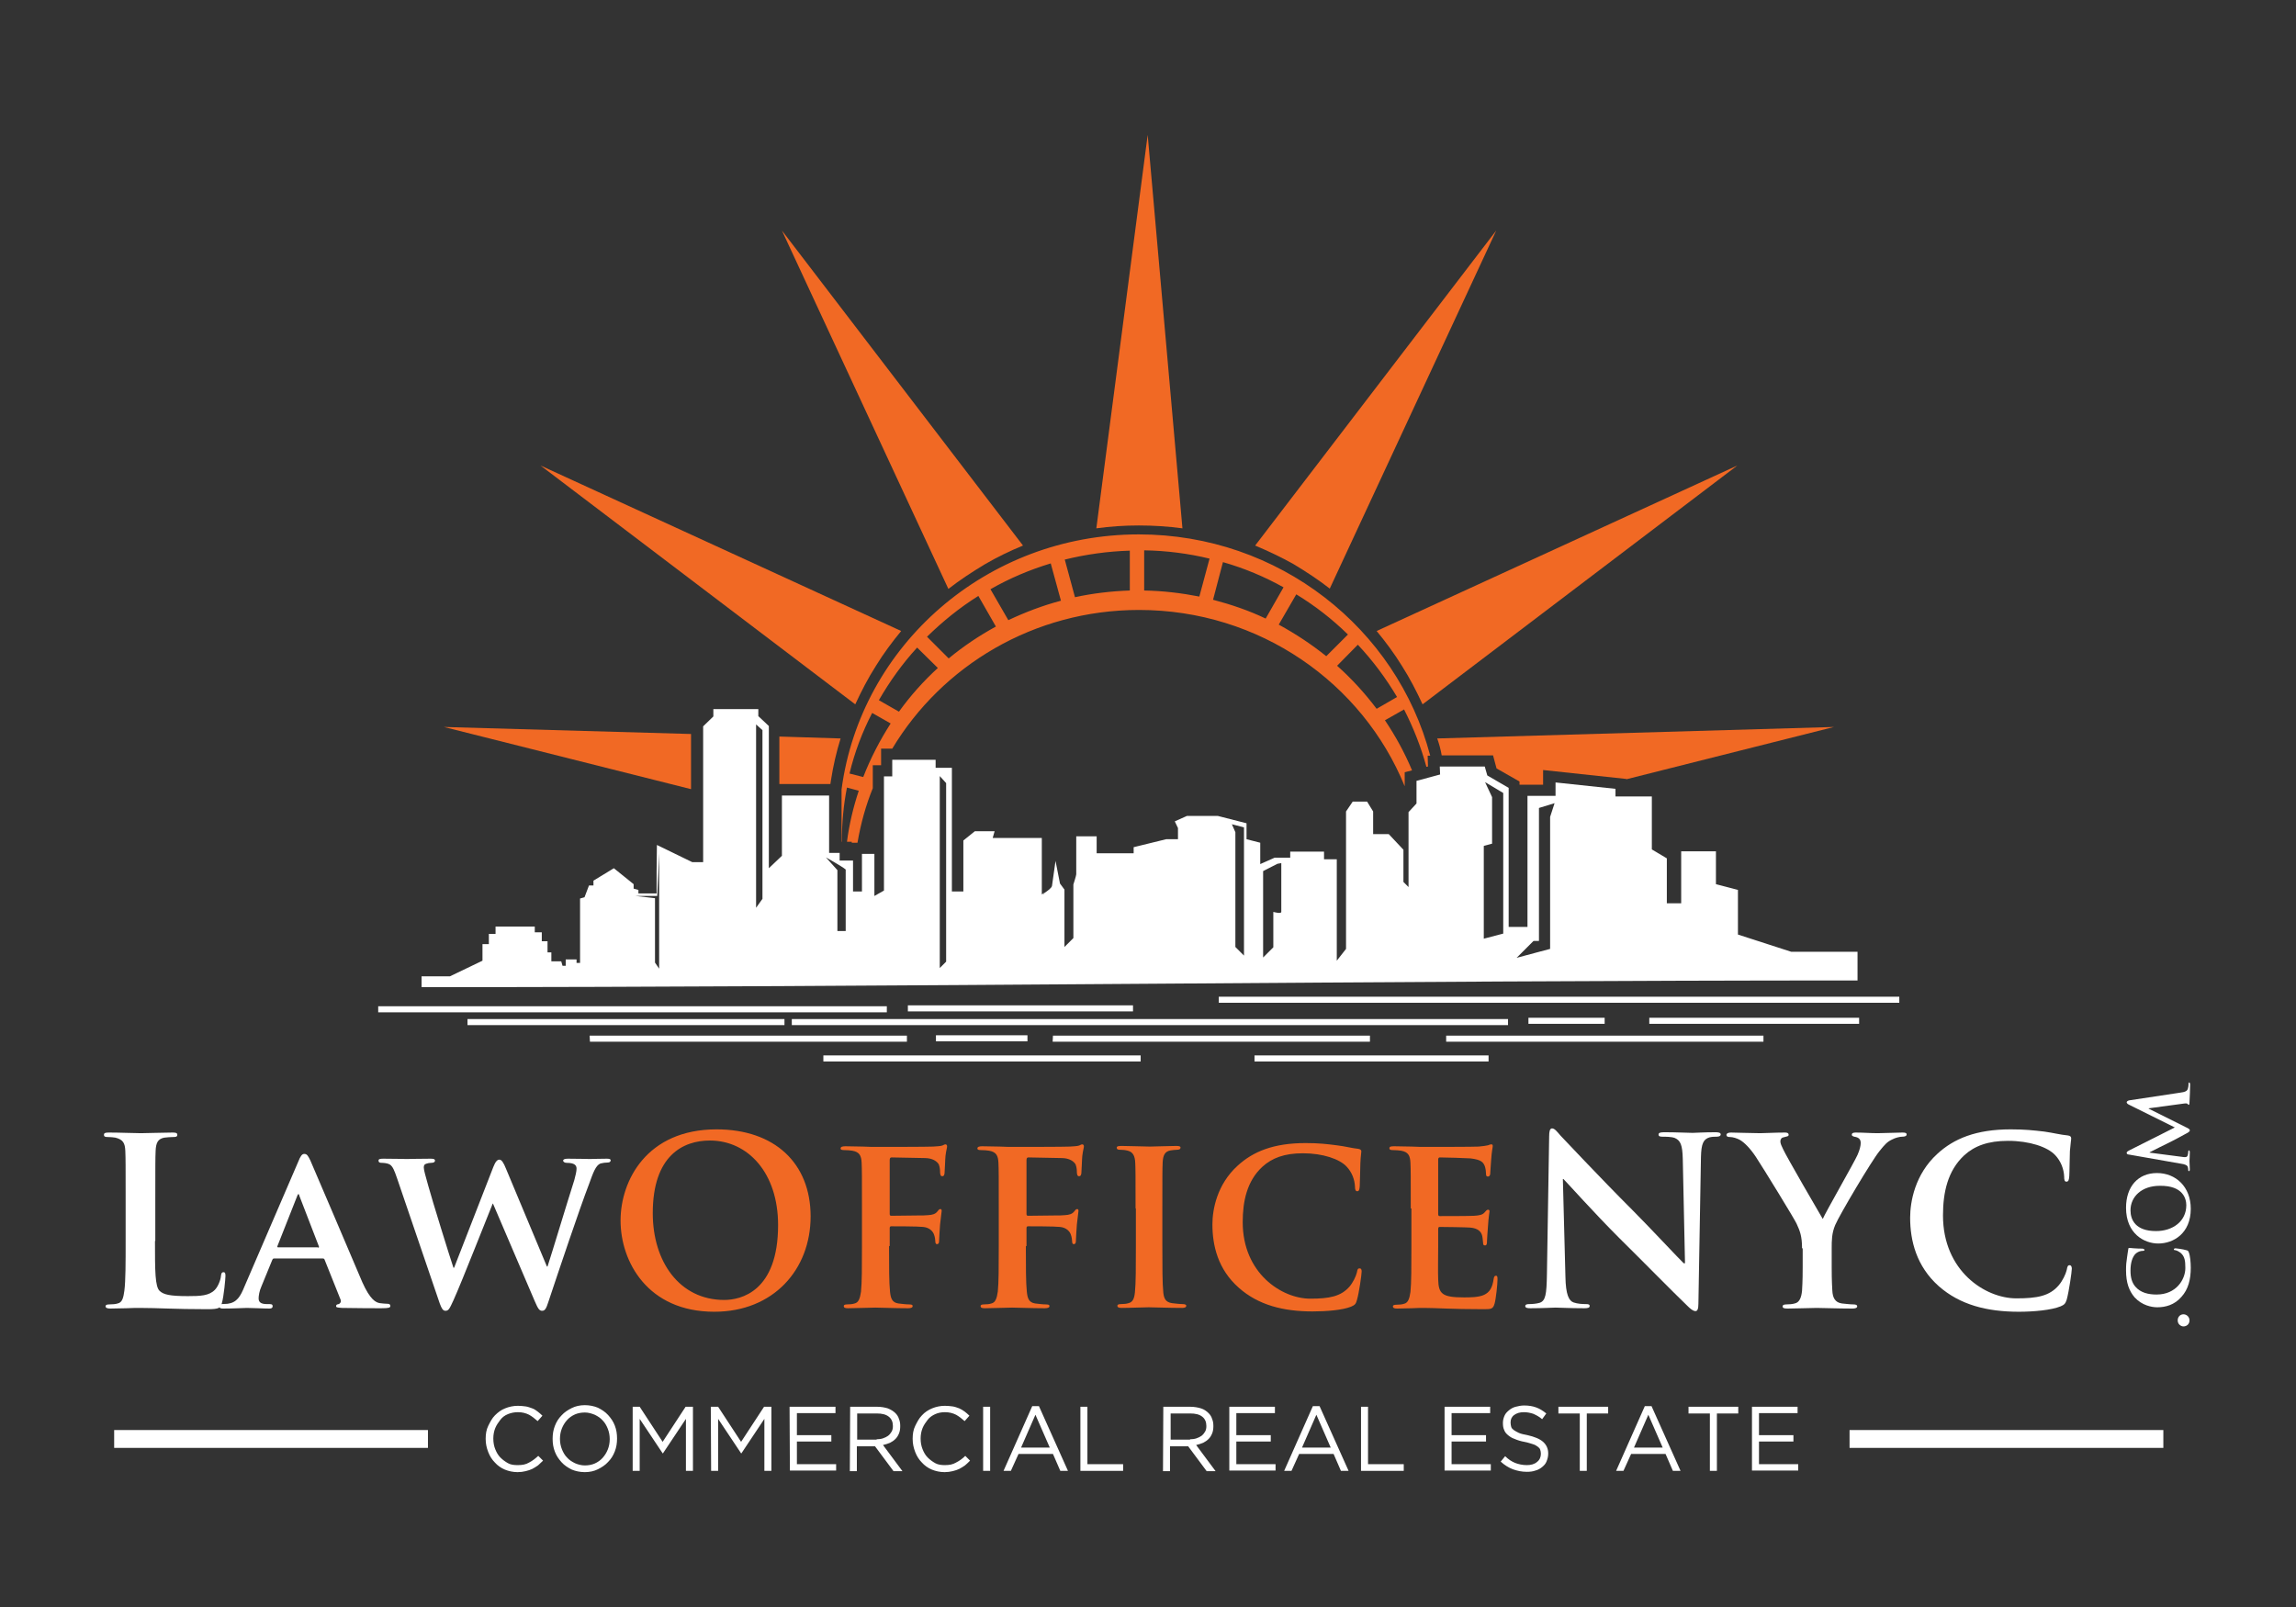<svg width="720" height="504" viewBox="0 0 720 504" fill="none" xmlns="http://www.w3.org/2000/svg">
<rect x="0" y="0" width="720" height="504" fill="#333333" stroke="none"/>
<path fill-rule="evenodd" clip-rule="evenodd" d="M216.7 230.2L139.2 228L216.7 247.5V230.2ZM263.6 231.6L244.4 231V245.9H260.4L260.6 244.6C261.3 240.1 262.3 235.8 263.6 231.6Z" fill="#F16924"/>
<path fill-rule="evenodd" clip-rule="evenodd" d="M580 448.5H678.4V454.1H580V448.5ZM35.8 448.5H134.2V454.1H35.8V448.5Z" fill="white"/>
<path d="M684.1 365C684.9 365.1 686 365.4 686.1 366.1C686.2 366.5 686.2 366.7 686.2 366.9C686.2 367.2 686.3 367.3 686.4 367.3C686.6 367.3 686.7 367.1 686.7 366.8C686.7 365.9 686.6 364.7 686.6 364.2C686.6 363.7 686.7 362.5 686.7 361.4C686.7 361 686.6 360.8 686.4 360.8C686.3 360.8 686.2 361 686.2 361.2C686.2 361.4 686.2 361.7 686.1 362.1C686 362.6 685.8 362.9 685.3 362.9C684.9 362.9 684.5 362.9 684.1 362.8L674.1 361.5V361.4C675.9 360.5 679 358.9 679.5 358.7C680.2 358.4 684.2 356.3 685.4 355.6C686.2 355.2 686.7 354.9 686.7 354.5C686.7 354.2 686.5 354 685.2 353.4L673.8 347.7V347.6L684.9 346.1C685.6 346 685.9 346.1 686 346.2C686.1 346.4 686.2 346.5 686.3 346.5C686.5 346.5 686.6 346.4 686.6 345.7C686.7 344.6 686.8 340.8 686.8 340.2C686.8 339.8 686.7 339.5 686.5 339.5C686.3 339.5 686.3 339.7 686.3 339.9C686.3 340.2 686.3 340.7 686.1 341.4C685.9 342.2 685.2 342.5 683.6 342.7L667.7 345.1C667.2 345.2 666.9 345.5 666.9 345.7C666.9 345.9 667.1 346.2 667.5 346.4L682 353.6L667.7 360.8C667 361.2 666.9 361.3 666.9 361.6C666.9 361.8 667.1 362.1 667.6 362.1L684.1 365ZM685.6 378C685.6 383 681.4 386.1 676.1 386.1C669.7 386.1 668.1 382.6 668.1 379.6C668.1 375.3 671.6 371.9 677.3 371.9C684.7 371.8 685.6 376.1 685.6 378ZM687 379.1C687 372.2 682.3 367.9 676.4 367.9C670.5 367.9 666.7 372.1 666.7 378.8C666.7 386.9 672.4 390 676.8 390C681.5 390 687 386.9 687 379.1ZM687 397.6C687 395.9 686.8 393.8 686.4 392.8C686.2 392.3 686.1 392.2 685.6 392.1C684.7 391.8 682.5 391.5 682.2 391.5C682 391.5 681.7 391.6 681.7 391.8C681.7 392 681.8 392.1 682.2 392.1C682.7 392.2 683.4 392.6 683.9 393C685.1 394.1 685.3 395.4 685.3 397.7C685.3 401.3 682.4 406 676.3 406C673.8 406 671.3 405.5 669.6 403.5C668.6 402.3 668.1 400.8 668.1 398.5C668.1 396 668.7 394.3 669.6 393.3C670.3 392.6 671.2 392.3 672 392.3C672.3 392.3 672.5 392.2 672.5 392C672.5 391.8 672.2 391.7 671.9 391.6C671.4 391.6 670 391.6 669.1 391.5C668.2 391.4 667.9 391.4 667.7 391.4C667.5 391.4 667.4 391.5 667.4 391.8C667.3 392.6 667.1 393.5 667 394.5C666.8 395.7 666.7 396.7 666.7 398.4C666.7 402.4 667.7 404.9 669.4 406.9C671.7 409.4 674.7 410 676.5 410C679 410 681.9 409.3 684.1 406.7C686.2 404.4 687 401.3 687 397.6ZM686.6 414.1C686.6 413 685.7 412.2 684.7 412.2C683.7 412.2 682.9 413 682.9 414.1C682.9 415.4 684 416 684.7 416C685.6 416 686.6 415.4 686.6 414.1Z" fill="white"/>
<path d="M549.3 441.2H563.7V443.2H551.6V450.1H562.4V452.1H551.6V459.2H563.9V461.2H549.4V441.2H549.3ZM536.2 443.3H529.5V441.2H545.1V443.3H538.4V461.3H536.2V443.3ZM515.8 441H517.9L527 461.3H524.6L522.3 456H511.5L509.1 461.3H506.8L515.8 441ZM521.4 454L516.9 443.7L512.4 454H521.4ZM495.4 443.3H488.7V441.2H504.3V443.3H497.6V461.3H495.4V443.3ZM478.8 461.6C477.2 461.6 475.8 461.3 474.4 460.8C473.1 460.3 471.8 459.5 470.6 458.4L472 456.7C473 457.7 474.1 458.4 475.1 458.8C476.1 459.2 477.4 459.5 478.8 459.5C480.1 459.5 481.2 459.2 482 458.5C482.8 457.9 483.2 457 483.2 456V455.9C483.2 455.4 483.1 455 483 454.7C482.9 454.3 482.6 454 482.2 453.7C481.8 453.4 481.3 453.1 480.6 452.9C479.9 452.7 479.1 452.4 478 452.2C476.9 452 475.9 451.7 475 451.3C474.1 451 473.5 450.6 472.9 450.1C472.3 449.6 471.9 449.1 471.7 448.5C471.4 447.9 471.3 447.2 471.3 446.3V446.2C471.3 445.4 471.5 444.7 471.8 444C472.1 443.3 472.6 442.8 473.2 442.3C473.8 441.8 474.5 441.4 475.3 441.2C476.1 441 477 440.8 477.9 440.8C479.4 440.8 480.6 441 481.7 441.4C482.8 441.8 483.8 442.4 484.9 443.3L483.6 445.1C482.7 444.3 481.7 443.8 480.8 443.4C479.9 443.1 478.9 442.9 477.9 442.9C476.6 442.9 475.6 443.2 474.8 443.8C474 444.4 473.7 445.2 473.7 446.1V446.2C473.7 446.7 473.8 447.1 473.9 447.5C474 447.9 474.3 448.2 474.7 448.5C475.1 448.8 475.7 449.1 476.3 449.4C477 449.7 477.9 449.9 479 450.1C481.2 450.6 482.9 451.3 483.9 452.2C484.9 453.1 485.5 454.3 485.5 455.8V455.9C485.5 456.8 485.3 457.5 485 458.3C484.7 459.1 484.2 459.6 483.6 460.1C483 460.6 482.3 461 481.5 461.2C480.7 461.5 479.8 461.6 478.8 461.6ZM452.9 441.2H467.3V443.2H455.2V450.1H466V452.1H455.2V459.2H467.5V461.2H453V441.2H452.9ZM426.8 441.2H429V459.2H440.2V461.3H426.8V441.2ZM411.7 441H413.8L422.9 461.3H420.5L418.2 456H407.4L405 461.3H402.7L411.7 441ZM417.3 454L412.8 443.7L408.3 454H417.3ZM385.4 441.2H399.8V443.2H387.7V450.1H398.5V452.1H387.7V459.2H400V461.2H385.5V441.2H385.4ZM364.8 441.2H373.3C374.5 441.2 375.6 441.4 376.6 441.7C377.6 442 378.4 442.6 379 443.2C379.5 443.7 379.9 444.3 380.1 445C380.4 445.7 380.5 446.4 380.5 447.2V447.3C380.5 448.1 380.4 448.9 380.1 449.6C379.8 450.3 379.5 450.8 379 451.3C378.5 451.8 377.9 452.2 377.3 452.5C376.6 452.8 375.9 453 375.1 453.2L381.2 461.4H378.4L372.6 453.6H372.5H366.9V461.4H364.7L364.8 441.2ZM373.2 451.4C373.9 451.4 374.6 451.3 375.2 451.1C375.8 450.9 376.4 450.6 376.8 450.3C377.3 449.9 377.6 449.5 377.9 449C378.2 448.5 378.3 447.9 378.3 447.3V447.2C378.3 446 377.9 445 377 444.3C376.1 443.6 374.9 443.3 373.2 443.3H367.1V451.5H373.2V451.4ZM338.8 441.2H341V459.2H352.2V461.3H338.8V441.2ZM323.7 441H325.8L334.9 461.3H332.5L330.2 456H319.4L317 461.3H314.7L323.7 441ZM329.2 454L324.7 443.7L320.2 454H329.2ZM308.3 441.2H310.5V461.3H308.3V441.2ZM296.2 461.7C294.8 461.7 293.4 461.4 292.2 460.9C291 460.4 289.9 459.6 289.1 458.7C288.2 457.8 287.5 456.7 287 455.4C286.5 454.1 286.2 452.8 286.2 451.3V451.2C286.2 449.8 286.4 448.4 287 447.2C287.6 446 288.2 444.8 289.1 443.9C290 442.9 291.1 442.2 292.3 441.7C293.5 441.2 294.9 440.9 296.3 440.9C297.2 440.9 298 441 298.8 441.1C299.5 441.2 300.2 441.5 300.8 441.7C301.4 442 302 442.3 302.5 442.7C303 443.1 303.5 443.5 304 444L302.5 445.7C301.6 444.9 300.7 444.2 299.8 443.7C298.8 443.2 297.7 442.9 296.3 442.9C295.2 442.9 294.2 443.1 293.3 443.5C292.4 443.9 291.5 444.5 290.9 445.3C290.3 446.1 289.7 446.9 289.3 447.9C288.9 448.9 288.7 450 288.7 451.1V451.2C288.7 452.4 288.9 453.5 289.3 454.5C289.7 455.5 290.2 456.4 290.9 457.1C291.6 457.8 292.4 458.4 293.3 458.9C294.2 459.4 295.3 459.5 296.3 459.5C297.7 459.5 298.8 459.3 299.8 458.7C300.8 458.2 301.8 457.5 302.7 456.6L304.2 458.1C303.7 458.6 303.2 459.1 302.6 459.6C302 460 301.4 460.4 300.8 460.7C300.2 461 299.5 461.2 298.7 461.4C297.9 461.6 297.1 461.7 296.2 461.7ZM266.6 441.2H275.1C276.3 441.2 277.4 441.4 278.4 441.7C279.4 442.1 280.2 442.6 280.8 443.2C281.3 443.7 281.7 444.3 281.9 445C282.2 445.7 282.3 446.4 282.3 447.2V447.3C282.3 448.1 282.2 448.9 281.9 449.6C281.6 450.3 281.3 450.8 280.8 451.3C280.3 451.8 279.7 452.2 279.1 452.5C278.4 452.8 277.7 453 276.9 453.2L283 461.4H280.2L274.4 453.6H274.3H268.7V461.4H266.5L266.6 441.2ZM274.9 451.4C275.6 451.4 276.3 451.3 276.9 451.1C277.5 450.9 278.1 450.6 278.5 450.3C279 449.9 279.3 449.5 279.6 449C279.9 448.5 280 447.9 280 447.3V447.2C280 446 279.6 445 278.7 444.3C277.8 443.6 276.6 443.3 274.9 443.3H268.8V451.5H274.9V451.4ZM247.6 441.2H262V443.2H249.9V450.1H260.7V452.1H249.9V459.2H262.2V461.2H247.7L247.6 441.2ZM222.9 441.2H225.2L232.4 452.2L239.6 441.2H241.9V461.3H239.7V445L232.5 455.8H232.4L225.2 445V461.3H223L222.9 441.2ZM198.3 441.2H200.6L207.8 452.2L215 441.2H217.3V461.3H215.1V445L207.9 455.8H207.8L200.6 445V461.3H198.4V441.2H198.3ZM183.4 461.7C181.9 461.7 180.5 461.4 179.3 460.9C178.1 460.3 177 459.6 176.1 458.6C175.2 457.6 174.5 456.6 174 455.3C173.5 454 173.3 452.7 173.3 451.3V451.2C173.3 449.8 173.5 448.5 174 447.2C174.5 445.9 175.2 444.8 176.1 443.9C177 442.9 178.1 442.2 179.3 441.6C180.5 441 181.9 440.7 183.4 440.7C184.9 440.7 186.3 441 187.5 441.5C188.7 442.1 189.8 442.8 190.7 443.8C191.6 444.8 192.3 445.8 192.8 447.1C193.3 448.4 193.5 449.7 193.5 451.1C193.5 451.1 193.5 451.1 193.5 451.2C193.5 452.6 193.3 453.9 192.8 455.2C192.3 456.5 191.6 457.6 190.7 458.5C189.8 459.5 188.7 460.2 187.5 460.8C186.3 461.4 184.9 461.7 183.4 461.7ZM183.4 459.6C184.5 459.6 185.6 459.4 186.5 459C187.4 458.6 188.3 458 189 457.2C189.7 456.4 190.2 455.6 190.6 454.6C191 453.6 191.2 452.5 191.2 451.4V451.3C191.2 450.2 191 449.1 190.6 448.1C190.2 447.1 189.7 446.2 189 445.5C188.3 444.7 187.5 444.2 186.5 443.7C185.5 443.3 184.5 443 183.4 443C182.3 443 181.2 443.2 180.3 443.6C179.4 444 178.5 444.6 177.8 445.4C177.1 446.2 176.6 447 176.2 448C175.8 449 175.6 450.1 175.6 451.2V451.3C175.6 452.4 175.8 453.5 176.2 454.5C176.6 455.5 177.1 456.4 177.8 457.1C178.5 457.9 179.3 458.4 180.3 458.9C181.2 459.3 182.3 459.6 183.4 459.6ZM162.3 461.7C160.9 461.7 159.5 461.4 158.3 460.9C157.1 460.4 156 459.6 155.2 458.7C154.3 457.8 153.6 456.7 153.1 455.4C152.6 454.1 152.3 452.8 152.3 451.3V451.2C152.3 449.8 152.5 448.4 153.1 447.2C153.7 446 154.3 444.8 155.2 443.9C156.1 443 157.1 442.2 158.4 441.7C159.6 441.2 161 440.9 162.4 440.9C163.3 440.9 164.1 441 164.9 441.1C165.6 441.2 166.3 441.5 166.9 441.7C167.5 441.9 168.1 442.3 168.6 442.7C169.1 443.1 169.6 443.5 170.1 444L168.6 445.7C167.7 444.9 166.8 444.2 165.9 443.7C164.9 443.2 163.8 442.9 162.4 442.9C161.3 442.9 160.3 443.1 159.3 443.5C158.3 443.9 157.5 444.5 156.9 445.3C156.3 446.1 155.7 446.9 155.3 447.9C154.9 448.9 154.7 450 154.7 451.1V451.2C154.7 452.4 154.9 453.5 155.3 454.5C155.7 455.5 156.2 456.4 156.9 457.1C157.6 457.8 158.4 458.4 159.3 458.9C160.2 459.4 161.2 459.5 162.4 459.5C163.8 459.5 164.9 459.3 165.9 458.7C166.9 458.2 167.8 457.5 168.8 456.6L170.3 458.1C169.8 458.6 169.2 459.1 168.7 459.6C168.1 460 167.5 460.4 166.9 460.7C166.3 461 165.6 461.2 164.8 461.4C164 461.6 163.2 461.7 162.3 461.7Z" fill="white"/>
<path fill-rule="evenodd" clip-rule="evenodd" d="M343.8 165.7L359.9 42.3L370.8 165.7C366.3 165.1 361.8 164.8 357.1 164.8C352.6 164.8 348.1 165.1 343.8 165.7Z" fill="#F16924"/>
<path fill-rule="evenodd" clip-rule="evenodd" d="M393.6 171.1L469.2 72.3L417 184.6C413.4 181.8 409.6 179.3 405.6 176.9C401.7 174.7 397.6 172.8 393.6 171.1Z" fill="#F16924"/>
<path fill-rule="evenodd" clip-rule="evenodd" d="M431.7 197.9L544.8 146L446.1 220.9C444.2 216.8 442.1 212.7 439.6 208.8C437.2 204.9 434.5 201.3 431.7 197.9Z" fill="#F16924"/>
<path fill-rule="evenodd" clip-rule="evenodd" d="M450.7 231.6L575.1 228L510 244.4V244.3L483.9 241.5V246.1H476.5V245.1L469.3 241L468.2 236.9H452.1C451.8 235.1 451.3 233.3 450.7 231.6Z" fill="#F16924"/>
<path fill-rule="evenodd" clip-rule="evenodd" d="M279.3 226.9C275.9 232.2 273 237.8 270.7 243.7L266.4 242.6C268 235.9 270.4 229.6 273.5 223.6L279.3 226.9ZM294.1 209.5C289.6 213.6 285.5 218.2 281.9 223.2L275.6 219.6C279 213.7 283 208.1 287.6 203.1L294.1 209.5ZM312.3 196.5C307 199.4 302.1 202.7 297.5 206.5L290.7 199.7C295.6 194.9 300.9 190.6 306.8 186.9L312.3 196.5ZM332.7 188.4C327 189.9 321.5 192 316.2 194.5L310.6 184.8C316.5 181.4 322.9 178.7 329.5 176.7L332.7 188.4ZM354.3 185.2C348.4 185.4 342.6 186.1 337.1 187.3L333.9 175.5C340.4 173.9 347.3 172.9 354.3 172.7V185.2ZM425.8 202.2C430.5 207.2 434.6 212.7 438.1 218.6L431.7 222.3C428 217.4 423.9 212.9 419.3 208.8L425.8 202.2ZM406.5 186.4C412.4 190 417.8 194.2 422.7 199L415.9 205.8C411.3 202.1 406.3 198.8 401 195.9L406.5 186.4ZM383.5 176.3C390.2 178.2 396.6 180.9 402.5 184.2L396.9 194C391.7 191.5 386.1 189.6 380.4 188.1L383.5 176.3ZM358.8 172.6C365.8 172.7 372.7 173.6 379.3 175.2L376.1 187.1C370.5 186 364.7 185.3 358.8 185.2V172.6ZM357.1 167.6C401.1 167.6 438 197.1 448.5 237H447.7L447.8 240.4L447.3 240.5C445.6 234.2 443.2 228.2 440.3 222.5L434.3 225.9C437.6 230.8 440.5 236.1 442.8 241.6L440.5 242.2V246.6C427.3 214.2 395 191.3 357.2 191.3C324.2 191.3 295.4 208.8 279.8 234.8H276.3V240H273.7V247.2C271.5 252.6 269.9 258.4 268.9 264.3H267.1V264H265.6C266.3 258.5 267.6 253.1 269.3 248L265.6 247C264.5 252.5 264 258.2 264 264H263.9V247.6C269.9 202.4 309.4 167.6 357.1 167.6Z" fill="#F16924"/>
<path fill-rule="evenodd" clip-rule="evenodd" d="M206.7 267.6V303.8L205.4 301.9V281.7L199.3 281H206.1L206.7 267.6ZM259 268.9L262.6 272.9V292H265.2V272.7C264 271.7 259 268.9 259 268.9ZM294.7 243.4V303.6L296.7 301.6V245.6L294.7 243.4ZM386.3 258.5L390.1 259.5V299.7L387.4 297V261L386.3 258.5ZM400.6 270.9L396.1 273.2V300.3L399.3 297.1V286C399.3 286 401.8 286.7 401.8 286C401.8 285.3 401.8 270.7 401.8 270.7L400.6 270.9ZM465.7 245.3L471.4 248.7V292.8L465.3 294.4V265.3L467.9 264.6V250L465.7 245.3ZM487.5 251.9L482.6 253.4V266.9V267V295.1H480.9L475.6 300.4L482.7 298.5L486.1 297.6V256.2L487.5 251.9ZM237.1 227.2V284.7L239.1 281.9V229L237.1 227.2ZM151.3 301.3V296.1H153.3V292.9H155.4V290.6H167.7V292.4H169.9V295.2H171.7V298.7H172.9V301.5H176L176.4 302.9H177.4V300.9H180.8V302H181.9V281.8L183.3 281.4L184.7 277.7H186.1V276.2L192.5 272.3L198.7 277.3V278.7L200.2 279.1V280.2H205.9V273.3L206 265L217.1 270.4H220.5V227.8L223.7 224.7V222.4H225.8H231.9H237.8V224.6L241.1 227.7V272.3L245.2 268.4V249.5H260V267.5H263.3V269.9H267.5V279.6H270.3V267.8H274.2V281L277.2 279.3V243.5H279.8V238.3H293.4V240.8H298.5V279.6H302.1V263.6L305.7 260.7H311.9L311.3 262.8H326.7V280.5C326.7 280.5 327.1 280.3 327.5 280C327.5 280.3 327.4 280.5 327.4 280.5C327.2 280.5 327.3 280.3 327.6 280C328.5 279.4 329.8 278.5 329.9 277.8L331 270L332.4 277.1L333.8 279V297L336.6 294.2V277.4C336.6 277.4 337.5 274.6 337.5 274.2C337.5 273.8 337.5 262.3 337.5 262.3H343.9V267.6H355.5V265.7L365.7 263.2H369.4V259.7L368.4 257.6L372.2 255.9H381.9L390.9 258.2V263.2L395.2 264.3V271L399.7 269H404.6V267.1H415.2V269.5H419.2V301.3L422.1 297.6V254.5L424.2 251.4H428.7L430.6 254.5V261.6H435.5L440.1 266.5V276.6L441.7 278.2V254.7L444.2 252V244.9L451.6 242.9L451.5 240.4H465.6L466.4 243.2L473.1 247.1V290.7H479V249.6H487.8V245.4L506.6 247.4V249.8H518V266.4L522.7 269.2V283.3H527.2V267H538.1V277.3L545 279.1V293.1L561.7 298.5H582.5V307.5C434.1 307.5 282 309.6 132.2 309.6V306.2H141.1L151.3 301.3Z" fill="white"/>
<path d="M248.3 319.6H472.9V321.5H248.3V319.6ZM382.2 312.6H595.6V314.5H382.2V312.6ZM146.5 319.6H246V321.5H146.6V319.6H146.5ZM184.9 324.8H284.4V326.7H185L184.9 324.8ZM330.2 324.8H429.6V326.7H330.1L330.2 324.8ZM284.7 315.3H355.3V317.2H284.7V315.3ZM453.5 324.8H553V326.7H453.5V324.8ZM479.3 319.2H503.2V321.1H479.3V319.2ZM517.2 319.2H583V321.1H517.2V319.2ZM258.2 331H357.7V332.9H258.2V331ZM293.5 324.7H322.2V326.6H293.5V324.7ZM393.4 331H466.8V332.9H393.4V331ZM118.6 315.6H278.1V317.5H118.6V315.6Z" fill="white"/>
<path fill-rule="evenodd" clip-rule="evenodd" d="M320.8 171.1L245.2 72.3L297.4 184.7C301 181.9 304.8 179.4 308.8 177C312.7 174.7 316.7 172.8 320.8 171.1Z" fill="#F16924"/>
<path fill-rule="evenodd" clip-rule="evenodd" d="M282.6 197.9L169.5 146L268.2 220.9C270.1 216.8 272.2 212.7 274.7 208.8C277.1 204.9 279.8 201.3 282.6 197.9Z" fill="#F16924"/>
<path d="M48.6 389.2C48.6 398.5 48.6 403.6 50.1 404.9C51.3 406 53.2 406.5 58.9 406.5C62.8 406.5 65.6 406.4 67.4 404.5C68.3 403.6 69.2 401.5 69.3 400.1C69.4 399.4 69.5 399 70.1 399C70.6 399 70.7 399.4 70.7 400.2C70.7 401 70.2 406.5 69.6 408.6C69.2 410.2 68.8 410.6 65 410.6C59.7 410.6 56 410.5 52.7 410.4C49.4 410.3 46.8 410.2 43.8 410.2C43 410.2 41.4 410.2 39.6 410.3C37.9 410.3 36 410.4 34.6 410.4C33.7 410.4 33.1 410.2 33.1 409.7C33.1 409.3 33.4 409.1 34.3 409.1C35.4 409.1 36.3 409 36.9 408.8C38.4 408.5 38.7 406.9 39 404.8C39.4 401.7 39.4 396 39.4 389.3V376.5C39.4 365.4 39.4 363.4 39.3 361C39.2 358.5 38.6 357.4 36.2 356.8C35.6 356.7 34.7 356.6 33.8 356.6C33 356.6 32.6 356.5 32.6 355.9C32.6 355.3 33.1 355.2 34.2 355.2C37.6 355.2 42.2 355.4 44.2 355.4C46 355.4 51.3 355.2 54.1 355.2C55.1 355.2 55.6 355.3 55.6 355.9C55.6 356.5 55.2 356.6 54.3 356.6C53.5 356.6 52.3 356.7 51.5 356.8C49.5 357.2 48.9 358.4 48.8 361C48.7 363.3 48.7 365.4 48.7 376.5V389.2H48.6Z" fill="white"/>
<path d="M86 394.7C85.6 394.7 85.6 394.8 85.4 395.1L82 403.4C81.3 404.9 81.1 406.5 81.1 407.2C81.1 408.3 81.7 409 83.7 409H84.6C85.4 409 85.5 409.3 85.5 409.7C85.5 410.2 85.1 410.4 84.5 410.4C82.4 410.4 79.4 410.2 77.4 410.2C76.7 410.2 73.3 410.4 70 410.4C69.2 410.4 68.8 410.3 68.8 409.7C68.8 409.3 69 409 69.5 409C70.1 409 70.8 408.9 71.4 408.9C74.3 408.5 75.4 406.6 76.7 403.4L93.5 364.4C94.2 362.6 94.7 361.9 95.4 361.9C96.3 361.9 96.6 362.5 97.3 363.9C98.8 367.3 109.6 392.7 113.6 402.1C116.1 407.7 117.9 408.5 119.1 408.7C120 408.8 120.8 408.9 121.5 408.9C122.1 408.9 122.4 409.1 122.4 409.6C122.4 410.1 122 410.3 119.6 410.3C117.3 410.3 112.7 410.3 107.3 410.2C106.1 410.1 105.4 410.1 105.4 409.7C105.4 409.3 105.5 409.1 106.2 409C106.6 408.9 107.1 408.3 106.8 407.6L101.8 395.1C101.7 394.7 101.4 394.7 101.1 394.7H86ZM99.7 391.3C100 391.3 100.1 391.2 100 390.9L93.9 375.1C93.8 374.9 93.8 374.5 93.6 374.5C93.4 374.5 93.3 374.9 93.2 375.1L87 390.8C86.9 391.1 87 391.2 87.2 391.2H99.7V391.3Z" fill="white"/>
<path d="M124.5 369.5C123.7 367.2 123.2 365.8 122.2 365.2C121.5 364.8 120.3 364.7 119.7 364.7C119 364.7 118.7 364.5 118.7 364C118.7 363.5 119.2 363.4 120.2 363.4C123.5 363.4 127.1 363.5 127.6 363.5C128.2 363.5 131.3 363.4 135 363.4C135.9 363.4 136.4 363.5 136.4 364C136.4 364.5 135.9 364.7 135.2 364.7C134.7 364.7 134.1 364.8 133.6 365C133 365.2 132.9 365.6 132.9 366.2C132.9 367 133.5 369 134.3 371.9C135.4 376 141.2 394.7 142.2 397.6H142.4L154.7 366C155.4 364.2 156 363.7 156.6 363.7C157.3 363.7 157.9 364.6 158.7 366.6L171.5 397.2H171.7C172.9 393.6 177.8 377.3 180.1 370.1C180.5 368.6 180.8 367.4 180.8 366.5C180.8 365.5 180.2 364.7 177.7 364.7C177.1 364.7 176.6 364.4 176.6 364C176.6 363.6 177.1 363.4 178.1 363.4C181.5 363.4 184.4 363.5 185 363.5C185.4 363.5 188.2 363.4 190.3 363.4C191 363.4 191.5 363.5 191.5 363.9C191.5 364.3 191.2 364.6 190.6 364.6C189.9 364.6 189.1 364.7 188.3 364.9C186.8 365.5 186 367.8 184.7 371.4C181.7 379.2 175.1 398.9 172 408.2C171.3 410.4 170.9 411.1 170 411.1C169.1 411.1 168.7 410.4 167.7 408.1L154.6 377.5H154.5C153.4 380.1 144.8 402.1 142.2 407.8C141 410.4 140.7 411.1 139.7 411.1C138.9 411.1 138.5 410.4 137.9 408.8L124.5 369.5Z" fill="white"/>
<path d="M194.6 382.8C194.6 370.3 202.8 354.2 224.7 354.2C242.9 354.2 254.2 364.8 254.2 381.5C254.2 398.2 242.5 411.4 224 411.4C203.1 411.4 194.6 395.7 194.6 382.8ZM244 384.2C244 367.9 234.6 357.7 222.6 357.7C214.2 357.7 204.7 362.4 204.7 380.5C204.7 395.7 213.1 407.7 227.1 407.7C232.2 407.7 244 405.2 244 384.2Z" fill="#F16924"/>
<path d="M278.8 390.8C278.8 397.3 278.8 402.3 279.1 405.1C279.3 407.1 279.7 408.5 281.7 408.8C282.6 408.9 284.1 409.1 285.1 409.1C286 409.1 286.2 409.3 286.2 409.6C286.2 410.1 285.7 410.3 284.7 410.3C280.5 410.3 276.2 410.1 274.5 410.1C272.7 410.1 268.5 410.3 266 410.3C265.1 410.3 264.6 410.2 264.6 409.6C264.6 409.3 264.9 409.1 265.6 409.1C266.6 409.1 267.4 409 268 408.8C269.3 408.5 269.7 407.1 270 405.1C270.3 402.3 270.3 397.2 270.3 390.8V379C270.3 368.8 270.3 366.9 270.2 364.7C270.1 362.4 269.5 361.3 267.3 360.9C266.8 360.8 265.6 360.7 264.7 360.7C264 360.7 263.6 360.6 263.6 360.2C263.6 359.7 264.1 359.5 265.1 359.5C266.9 359.5 268.8 359.6 270.6 359.6C272.4 359.7 273.9 359.7 274.8 359.7C277.4 359.7 291 359.7 292.6 359.6C293.9 359.5 294.7 359.5 295.4 359.3C295.8 359.2 296.1 358.9 296.5 358.9C296.8 358.9 297 359.2 297 359.5C297 360 296.7 360.8 296.5 362.5C296.4 363.2 296.3 367.1 296.2 368C296.1 368.5 296 368.9 295.5 368.9C295 368.9 294.9 368.6 294.8 367.8C294.8 367.3 294.8 366.2 294.4 365.2C293.9 364.3 292.5 363.2 290 363.2L279.6 363C279.2 363 279 363.2 279 363.9V380.7C279 381.1 279.1 381.3 279.5 381.3L288.1 381.2C289.2 381.2 290.2 381.2 291.1 381.1C292.4 381 293.3 380.8 294 379.9C294.3 379.5 294.5 379.2 294.9 379.2C295.2 379.2 295.3 379.4 295.3 379.8C295.3 380.2 295 381.9 294.8 384C294.7 385.3 294.5 388.4 294.5 388.9C294.5 389.5 294.5 390.2 293.8 390.2C293.4 390.2 293.3 389.7 293.3 389.3C293.3 388.9 293.2 388 292.9 387.2C292.6 386.3 291.6 385 289.5 384.8C287.8 384.6 280.7 384.6 279.5 384.6C279.2 384.6 279 384.7 279 385.2V390.8H278.8Z" fill="#F16924"/>
<path d="M321.7 390.8C321.7 397.3 321.7 402.3 322 405.1C322.2 407.1 322.6 408.5 324.6 408.8C325.5 408.9 327 409.1 328 409.1C328.9 409.1 329.1 409.3 329.1 409.6C329.1 410.1 328.6 410.3 327.6 410.3C323.4 410.3 319.1 410.1 317.4 410.1C315.6 410.1 311.4 410.3 308.9 410.3C308 410.3 307.5 410.2 307.5 409.6C307.5 409.3 307.8 409.1 308.5 409.1C309.5 409.1 310.3 409 310.9 408.8C312.2 408.5 312.6 407.1 312.9 405.1C313.2 402.3 313.2 397.2 313.2 390.8V379C313.2 368.8 313.2 366.9 313.1 364.7C313 362.4 312.4 361.3 310.2 360.9C309.7 360.8 308.5 360.7 307.6 360.7C306.9 360.7 306.5 360.6 306.5 360.2C306.5 359.7 307 359.5 308 359.5C309.8 359.5 311.7 359.6 313.5 359.6C315.3 359.7 316.8 359.7 317.7 359.7C320.3 359.7 333.9 359.7 335.5 359.6C336.8 359.5 337.6 359.5 338.3 359.3C338.7 359.2 339 358.9 339.4 358.9C339.7 358.9 339.9 359.2 339.9 359.5C339.9 360 339.6 360.8 339.4 362.5C339.3 363.2 339.2 367.1 339.1 368C339 368.5 338.9 368.9 338.4 368.9C337.9 368.9 337.8 368.6 337.7 367.8C337.7 367.3 337.7 366.2 337.3 365.2C336.8 364.3 335.4 363.2 332.9 363.2L322.5 363C322.1 363 321.9 363.2 321.9 363.9V380.7C321.9 381.1 322 381.3 322.4 381.3L331 381.2C332.1 381.2 333.1 381.2 334 381.1C335.3 381 336.2 380.8 336.9 379.9C337.2 379.5 337.4 379.2 337.8 379.2C338.1 379.2 338.2 379.4 338.2 379.8C338.2 380.2 337.9 381.9 337.7 384C337.6 385.3 337.4 388.4 337.4 388.9C337.4 389.5 337.4 390.2 336.7 390.2C336.3 390.2 336.2 389.7 336.2 389.3C336.2 388.9 336.1 388 335.8 387.2C335.5 386.3 334.5 385 332.4 384.8C330.7 384.6 323.6 384.6 322.4 384.6C322.1 384.6 321.9 384.7 321.9 385.2V390.8H321.7Z" fill="#F16924"/>
<path d="M356.1 379C356.1 368.8 356.1 366.9 356 364.7C355.9 362.4 355.2 361.3 353.7 360.9C353 360.7 352.1 360.6 351.3 360.6C350.6 360.6 350.2 360.5 350.2 359.9C350.2 359.5 350.7 359.4 351.8 359.4C354.4 359.4 358.6 359.6 360.6 359.6C362.3 359.6 366.3 359.4 368.8 359.4C369.7 359.4 370.2 359.5 370.2 359.9C370.2 360.4 369.8 360.6 369.1 360.6C368.4 360.6 367.9 360.7 367.1 360.8C365.3 361.1 364.7 362.3 364.6 364.6C364.5 366.8 364.5 368.6 364.5 378.9V390.7C364.5 397.2 364.5 402.5 364.8 405.4C365 407.2 365.5 408.4 367.5 408.7C368.4 408.8 369.9 409 370.9 409C371.6 409 372 409.2 372 409.5C372 410 371.5 410.2 370.7 410.2C366.3 410.2 362 410 360.2 410C358.7 410 354.4 410.2 351.7 410.2C350.8 410.2 350.4 410 350.4 409.5C350.4 409.2 350.7 409 351.5 409C352.5 409 353.3 408.9 353.9 408.7C355.2 408.4 355.7 407.3 355.9 405.3C356.2 402.5 356.2 397.2 356.2 390.6V379H356.1Z" fill="#F16924"/>
<path d="M388.5 403.9C381.9 398.1 380.2 390.6 380.2 384C380.2 379.4 381.6 371.5 388.1 365.6C392.9 361.2 399.3 358.5 409.4 358.5C413.6 358.5 416.1 358.8 419.2 359.2C421.8 359.5 423.9 360.1 425.9 360.3C426.6 360.4 426.9 360.7 426.9 361.1C426.9 361.6 426.7 362.4 426.6 364.8C426.5 367 426.5 370.7 426.4 372.1C426.3 373.1 426.2 373.6 425.6 373.6C425.1 373.6 424.9 373.1 424.9 372.1C424.8 370 424 367.7 422.3 365.9C420.1 363.5 414.8 361.7 408.6 361.7C402.7 361.7 398.9 363.2 395.9 365.9C391 370.4 389.7 376.8 389.7 383.3C389.7 399.3 401.9 407.3 410.9 407.3C416.9 407.3 420.5 406.6 423.2 403.5C424.3 402.2 425.2 400.3 425.5 399.1C425.7 398 425.8 397.8 426.4 397.8C426.9 397.8 427 398.3 427 398.8C427 399.6 426.2 405.5 425.5 407.8C425.2 408.9 424.9 409.3 423.7 409.8C421 410.9 415.9 411.3 411.6 411.3C402.4 411.3 394.6 409.3 388.5 403.9Z" fill="#F16924"/>
<path d="M442.4 379C442.4 368.8 442.4 366.9 442.3 364.7C442.2 362.4 441.6 361.3 439.4 360.9C438.9 360.8 437.7 360.7 436.8 360.7C436.1 360.7 435.7 360.6 435.7 360.1C435.7 359.6 436.2 359.5 437.2 359.5C439 359.5 441 359.6 442.7 359.6C444.5 359.7 446 359.7 446.9 359.7C449.1 359.7 462.4 359.7 463.7 359.6C465 359.5 466.1 359.3 466.6 359.2C466.9 359.1 467.3 358.9 467.7 358.9C468.1 358.9 468.1 359.2 468.1 359.5C468.1 360 467.8 360.8 467.6 363.9C467.5 364.6 467.4 367.5 467.3 368.3C467.2 368.6 467.1 369 466.6 369C466.1 369 466 368.7 466 368.1C466 367.6 465.9 366.5 465.6 365.7C465.1 364.5 464.5 363.7 461.1 363.3C460 363.2 452.9 363 451.5 363C451.2 363 451 363.2 451 363.7V380.7C451 381.2 451.1 381.4 451.5 381.4C453 381.4 460.7 381.4 462.3 381.3C463.9 381.2 464.9 381 465.5 380.3C466 379.8 466.2 379.4 466.6 379.4C466.9 379.4 467.1 379.5 467.1 379.9C467.1 380.3 466.8 381.4 466.6 384.8C466.5 386.1 466.3 388.8 466.3 389.3C466.3 389.8 466.3 390.6 465.7 390.6C465.2 390.6 465.1 390.3 465.1 390C465 389.3 465 388.5 464.8 387.6C464.5 386.3 463.5 385.2 461 385C459.7 384.9 453.1 384.8 451.4 384.8C451.1 384.8 451 385.1 451 385.5V390.8C451 393.1 450.9 399.3 451 401.2C451.1 405.8 452.2 406.9 459.1 406.9C460.9 406.9 463.7 406.9 465.4 406.1C467.1 405.3 468 403.9 468.4 401.1C468.5 400.4 468.7 400.1 469.1 400.1C469.6 400.1 469.6 400.6 469.6 401.3C469.6 402.8 469.1 407.4 468.7 408.8C468.2 410.6 467.6 410.6 465.1 410.6C460.1 410.6 456.3 410.5 453.5 410.4C450.6 410.3 448.5 410.2 446.5 410.2C445.8 410.2 444.3 410.2 442.7 410.3C441.2 410.3 439.4 410.4 438.1 410.4C437.2 410.4 436.8 410.2 436.8 409.7C436.8 409.4 437.1 409.2 437.9 409.2C438.9 409.2 439.7 409.1 440.3 408.9C441.6 408.6 442 407.2 442.3 405.2C442.6 402.4 442.6 397.1 442.6 390.9V379H442.4Z" fill="#F16924"/>
<path d="M490.9 400.4C491 406.1 492 408 493.5 408.5C494.7 408.9 496.1 409 497.3 409C498.1 409 498.5 409.1 498.5 409.6C498.5 410.2 497.8 410.3 496.8 410.3C492.1 410.3 489.1 410.1 487.8 410.1C487.1 410.1 483.7 410.3 479.9 410.3C479 410.3 478.3 410.2 478.3 409.6C478.3 409.2 478.7 409 479.5 409C480.4 409 481.8 408.9 482.8 408.6C484.7 408 485 405.9 485.1 399.6L485.8 356.4C485.8 354.9 486 353.9 486.7 353.9C487.5 353.9 488.2 354.8 489.4 356.2C490.3 357.1 501.4 369 512 379.6C517 384.6 526.8 395.1 528 396.2H528.4L527.7 363.5C527.6 359.1 527 357.7 525.2 356.9C524.1 356.5 522.4 356.5 521.3 356.5C520.4 356.5 520.1 356.3 520.1 355.8C520.1 355.2 520.9 355.1 522 355.1C525.8 355.1 529.3 355.3 530.8 355.3C531.6 355.3 534.4 355.1 537.9 355.1C538.8 355.1 539.6 355.2 539.6 355.8C539.6 356.2 539.2 356.5 538.3 356.5C537.6 356.5 537 356.5 536.1 356.7C534.1 357.3 533.5 358.8 533.4 362.9L532.6 408.9C532.6 410.5 532.3 411.2 531.7 411.2C530.9 411.2 530 410.4 529.2 409.6C524.6 405.2 515.3 395.7 507.7 388.2C499.8 380.3 491.7 371.2 490.3 369.8H490.1L490.9 400.4Z" fill="white"/>
<path d="M565.1 391.5C565.1 387.6 564.4 386 563.4 383.8C562.9 382.6 553.1 366.6 550.6 362.8C548.8 360.1 547 358.3 545.6 357.5C544.7 357 543.4 356.6 542.5 356.6C541.9 356.6 541.4 356.5 541.4 355.9C541.4 355.5 541.9 355.2 542.8 355.2C544.1 355.2 549.6 355.4 552 355.4C553.5 355.4 556.5 355.2 559.8 355.2C560.5 355.2 560.9 355.4 560.9 355.9C560.9 356.4 560.4 356.4 559.3 356.7C558.6 356.8 558.3 357.4 558.3 358C558.3 358.6 558.7 359.5 559.2 360.5C560.2 362.7 570.4 380.3 571.6 382.3C572.3 380.5 581.5 364.5 582.5 362.2C583.2 360.6 583.5 359.4 583.5 358.4C583.5 357.7 583.2 356.9 582 356.6C581.3 356.5 580.7 356.3 580.7 355.9C580.7 355.4 581.1 355.2 581.9 355.2C584.3 355.2 586.6 355.4 588.8 355.4C590.4 355.4 595.2 355.2 596.6 355.2C597.4 355.2 597.9 355.3 597.9 355.8C597.9 356.3 597.3 356.5 596.5 356.5C595.8 356.5 594.4 356.8 593.3 357.4C591.8 358.1 591 359 589.4 361C587 363.9 576.8 381.1 575.5 384.2C574.4 386.8 574.4 389.1 574.4 391.5V397.5C574.4 398.7 574.4 401.7 574.6 404.8C574.7 406.9 575.4 408.5 577.6 408.8C578.6 408.9 580.2 409.1 581.2 409.1C582 409.1 582.4 409.3 582.4 409.7C582.4 410.2 581.8 410.4 580.9 410.4C576.3 410.4 571.7 410.2 569.7 410.2C567.9 410.2 563.3 410.4 560.6 410.4C559.6 410.4 559 410.3 559 409.7C559 409.3 559.4 409.1 560.2 409.1C561.2 409.1 562.1 409 562.8 408.8C564.3 408.5 564.9 406.9 565.1 404.8C565.3 401.7 565.3 398.7 565.3 397.5V391.5H565.1Z" fill="white"/>
<path d="M608 403.4C600.9 397.1 599 389 599 381.9C599 376.9 600.5 368.3 607.5 361.9C612.7 357.1 619.7 354.2 630.5 354.2C635 354.2 637.7 354.5 641.1 354.9C643.9 355.3 646.2 355.9 648.4 356.1C649.2 356.2 649.5 356.5 649.5 357C649.5 357.6 649.3 358.5 649.1 361C649 363.4 649 367.4 648.9 368.9C648.8 370 648.7 370.6 648 370.6C647.4 370.6 647.3 370 647.3 369C647.2 366.7 646.3 364.2 644.5 362.3C642.1 359.7 636.4 357.8 629.7 357.8C623.4 357.8 619.2 359.4 616 362.3C610.7 367.2 609.3 374.1 609.3 381.2C609.3 398.6 622.5 407.2 632.3 407.2C638.8 407.2 642.7 406.5 645.6 403.1C646.8 401.7 647.8 399.6 648.1 398.3C648.3 397.1 648.5 396.8 649 396.8C649.5 396.8 649.7 397.3 649.7 397.9C649.7 398.8 648.8 405.1 648.1 407.6C647.7 408.8 647.4 409.2 646.2 409.7C643.3 410.9 637.7 411.4 633.1 411.4C623 411.4 614.6 409.2 608 403.4Z" fill="white"/>
</svg>
